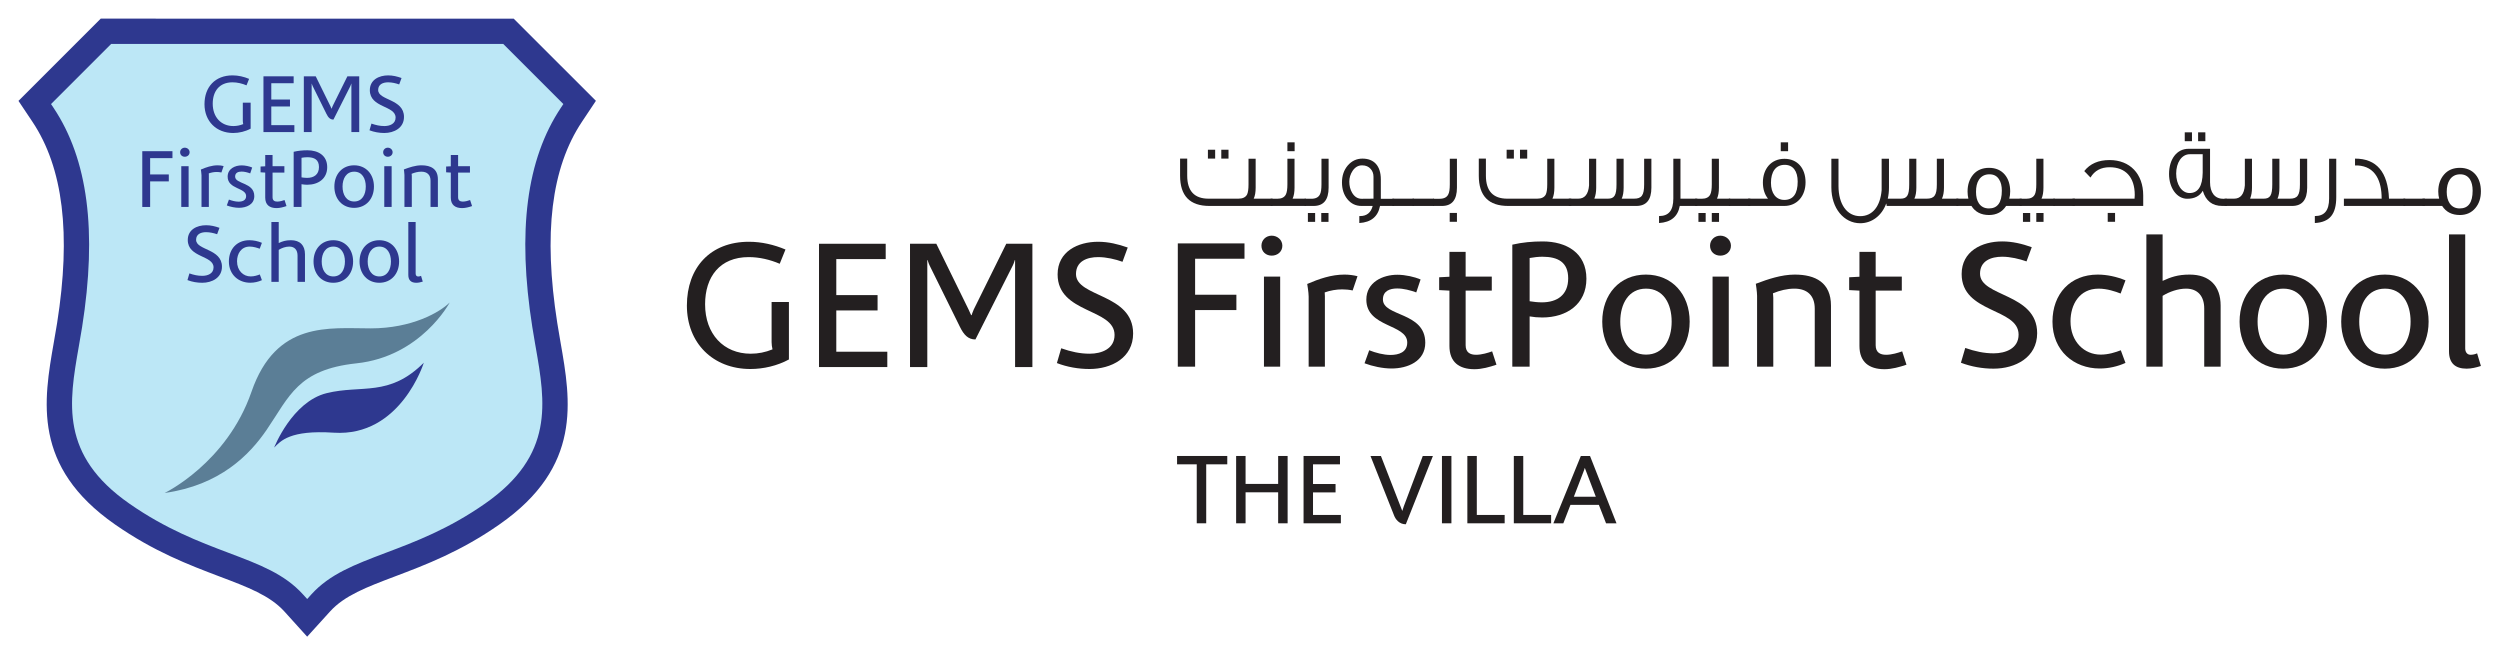<?xml version="1.0" encoding="UTF-8" standalone="no"?>
<svg
   xmlns:dc="http://purl.org/dc/elements/1.1/"
   xmlns:cc="http://creativecommons.org/ns#"
   xmlns:rdf="http://www.w3.org/1999/02/22-rdf-syntax-ns#"
   xmlns:svg="http://www.w3.org/2000/svg"
   xmlns="http://www.w3.org/2000/svg"
   viewBox="0 0 541.333 141.333"
   height="141.333"
   width="541.333"
   xml:space="preserve"
   id="svg2"
   version="1.1"><defs
     id="defs6"><clipPath
       id="clipPath18"
       clipPathUnits="userSpaceOnUse"><path
         id="path16"
         d="M 0,106 H 406 V 0 H 0 Z" /></clipPath><clipPath
       id="clipPath198"
       clipPathUnits="userSpaceOnUse"><path
         id="path196"
         d="M 3,2.603 H 96.799 V 103 H 3 Z" /></clipPath></defs><g
     transform="matrix(1.333,0,0,-1.333,0,141.333)"
     id="g10"><g
       id="g12"><g
         clip-path="url(#clipPath18)"
         id="g14"><g
           transform="translate(121.885,46.085)"
           id="g20"><path
             id="path22"
             style="fill:#231f20;fill-opacity:1;fill-rule:nonzero;stroke:none"
             d="m 0,0 c -6.06,0 -10.307,4.215 -10.307,10.302 0,6.179 3.807,10.366 10.072,10.366 2.052,0 4.072,-0.47 5.944,-1.258 L 4.773,17.094 c -1.582,0.674 -3.309,1.084 -5.036,1.084 -4.685,0 -7.086,-3.191 -7.086,-7.669 0,-4.832 3.014,-8.024 7.409,-8.024 1.226,0 2.398,0.236 3.542,0.706 C 3.514,3.569 3.454,3.979 3.454,4.362 v 6.525 H 6.267 V 1.55 C 4.39,0.525 2.137,0 0,0" /></g><g
           transform="translate(133.04,46.402)"
           id="g24"><path
             id="path26"
             style="fill:#231f20;fill-opacity:1;fill-rule:nonzero;stroke:none"
             d="m 0,0 v 20.028 h 10.833 v -2.49 H 2.808 V 11.687 H 9.513 V 9.196 H 2.808 V 2.491 h 8.287 V 0 Z" /></g><g
           transform="translate(164.891,46.402)"
           id="g28"><path
             id="path30"
             style="fill:#231f20;fill-opacity:1;fill-rule:nonzero;stroke:none"
             d="m 0,0 v 17.363 h -0.06 c 0,0 -0.088,-0.411 -0.32,-0.876 L -6.443,4.483 c -1.171,0 -1.871,0.728 -2.517,2.047 l -4.918,9.957 c -0.176,0.35 -0.321,0.876 -0.321,0.876 h -0.06 V 0 h -2.81 v 20.028 h 4.274 L -7.554,9.344 c 0.088,-0.176 0.41,-0.909 0.41,-0.909 h 0.088 c 0,0 0.176,0.586 0.351,0.936 l 5.271,10.657 H 2.811 L 2.811,0 Z" /></g><g
           transform="translate(176.982,46.085)"
           id="g32"><path
             id="path34"
             style="fill:#231f20;fill-opacity:1;fill-rule:nonzero;stroke:none"
             d="m 0,0 c -1.788,0 -3.632,0.317 -5.299,0.964 l 0.701,2.402 c 1.582,-0.557 3.043,-0.881 4.625,-0.881 1.932,0 4.04,0.794 4.04,3.043 0,4.363 -9.251,3.427 -9.251,9.842 0,3.717 3.279,5.298 6.588,5.298 1.666,0 3.221,-0.382 4.803,-0.936 L 5.356,17.417 c -1.142,0.411 -2.606,0.761 -3.952,0.761 -1.815,0 -3.602,-0.673 -3.602,-2.753 0,-3.804 9.281,-3.131 9.281,-9.661 C 7.083,1.812 3.542,0 0,0" /></g><g
           transform="translate(194.134,64.001)"
           id="g36"><path
             id="path38"
             style="fill:#231f20;fill-opacity:1;fill-rule:nonzero;stroke:none"
             d="m 0,0 v -5.857 h 6.705 v -2.49 H 0 v -9.191 H -2.811 V 2.485 H 8.022 V 0 Z" /></g><path
           id="path40"
           style="fill:#231f20;fill-opacity:1;fill-rule:nonzero;stroke:none"
           d="m 205.319,61.1 h 2.633 V 46.463 h -2.633 z m 1.259,3.399 c -0.935,0 -1.669,0.64 -1.669,1.609 0,0.935 0.734,1.636 1.669,1.636 0.937,0 1.728,-0.701 1.728,-1.636 0,-0.969 -0.791,-1.609 -1.728,-1.609" /><g
           transform="translate(219.724,58.844)"
           id="g42"><path
             id="path44"
             style="fill:#231f20;fill-opacity:1;fill-rule:nonzero;stroke:none"
             d="m 0,0 c -0.556,0.12 -1.142,0.175 -1.7,0.175 -0.963,0 -1.932,-0.175 -2.838,-0.492 0,0 0.03,-0.411 0.03,-0.619 v -11.445 h -2.638 v 11.39 c 0,0.674 -0.233,2.047 -0.233,2.047 1.902,0.821 3.922,1.522 6.032,1.522 0.731,0 1.434,-0.088 2.137,-0.263 z" /></g><g
           transform="translate(226.048,46.167)"
           id="g46"><path
             id="path48"
             style="fill:#231f20;fill-opacity:1;fill-rule:nonzero;stroke:none"
             d="m 0,0 c -1.434,0 -3.104,0.356 -4.393,0.849 l 0.761,2.113 c 1.027,-0.411 2.343,-0.761 3.457,-0.761 1.347,0 2.72,0.438 2.72,2.02 0,3.043 -6.645,2.397 -6.645,6.967 0,2.835 2.666,4.04 5.037,4.04 1.316,0 2.807,-0.351 3.776,-0.761 L 4.01,12.36 C 3.044,12.71 1.933,13 0.906,13 c -1.201,0 -2.312,-0.41 -2.312,-1.784 0,-2.814 6.88,-1.993 6.88,-7.029 C 5.474,1.145 2.575,0 0,0" /></g><g
           transform="translate(239.513,46.053)"
           id="g50"><path
             id="path52"
             style="fill:#231f20;fill-opacity:1;fill-rule:nonzero;stroke:none"
             d="m 0,0 c -2.518,0 -4.066,1.171 -4.066,3.776 v 8.988 l -1.669,0.088 v 2.08 l 1.669,0.088 v 4.039 h 2.632 V 15.047 H 2.813 V 12.764 H -1.434 V 3.892 c 0,-1.2 0.761,-1.549 1.698,-1.549 0.908,0 1.965,0.322 2.605,0.557 L 3.575,0.733 C 2.461,0.35 1.202,0 0,0" /></g><g
           transform="translate(250.551,64.323)"
           id="g54"><path
             id="path56"
             style="fill:#231f20;fill-opacity:1;fill-rule:nonzero;stroke:none"
             d="M 0,0 C -0.673,0 -1.404,-0.087 -2.077,-0.208 V -7.23 c 0.586,-0.094 1.286,-0.181 1.989,-0.181 2.519,0 4.275,1.231 4.275,3.897 C 4.187,-0.881 2.518,0 0,0 m -0.03,-9.869 c -0.731,0 -1.374,0.06 -2.047,0.175 V -17.86 H -4.891 V 1.96 c 1.613,0.377 3.282,0.525 4.921,0.525 3.865,0 7.116,-1.844 7.116,-6.059 0,-4.127 -3.191,-6.295 -7.176,-6.295" /></g><g
           transform="translate(267.385,59.14)"
           id="g58"><path
             id="path60"
             style="fill:#231f20;fill-opacity:1;fill-rule:nonzero;stroke:none"
             d="m 0,0 c -2.808,0 -4.187,-2.43 -4.187,-5.358 0,-2.929 1.379,-5.359 4.187,-5.359 2.813,0 4.16,2.43 4.16,5.359 C 4.16,-2.43 2.813,0 0,0 m -0.027,-13 c -4.247,0 -7.088,3.191 -7.088,7.642 0,4.449 2.841,7.641 7.088,7.641 4.242,0 7.113,-3.192 7.113,-7.641 C 7.086,-9.809 4.215,-13 -0.027,-13" /></g><path
           id="path62"
           style="fill:#231f20;fill-opacity:1;fill-rule:nonzero;stroke:none"
           d="m 278.19,61.1 h 2.633 V 46.463 h -2.633 z m 1.259,3.399 c -0.936,0 -1.67,0.64 -1.67,1.609 0,0.935 0.734,1.636 1.67,1.636 0.936,0 1.727,-0.701 1.727,-1.636 0,-0.969 -0.791,-1.609 -1.727,-1.609" /><g
           transform="translate(294.789,46.463)"
           id="g64"><path
             id="path66"
             style="fill:#231f20;fill-opacity:1;fill-rule:nonzero;stroke:none"
             d="m 0,0 v 9.426 c 0,2.14 -1.229,3.251 -3.31,3.251 -1.17,0 -2.369,-0.296 -3.483,-0.761 0,0 0.058,-0.471 0.058,-0.733 V 0 h -2.633 v 11.506 c 0,0.645 -0.206,1.959 -0.206,1.959 1.99,0.761 4.187,1.494 6.325,1.494 3.394,0 5.885,-1.319 5.885,-5.035 V 0 Z" /></g><g
           transform="translate(306.119,46.053)"
           id="g68"><path
             id="path70"
             style="fill:#231f20;fill-opacity:1;fill-rule:nonzero;stroke:none"
             d="m 0,0 c -2.515,0 -4.069,1.171 -4.069,3.776 v 8.988 l -1.67,0.088 v 2.08 l 1.67,0.088 v 4.039 h 2.635 V 15.047 H 2.811 V 12.764 H -1.434 V 3.892 c 0,-1.2 0.761,-1.549 1.7,-1.549 0.906,0 1.96,0.322 2.605,0.557 l 0.7,-2.167 C 2.461,0.35 1.201,0 0,0" /></g><g
           transform="translate(323.832,46.14)"
           id="g72"><path
             id="path74"
             style="fill:#231f20;fill-opacity:1;fill-rule:nonzero;stroke:none"
             d="m 0,0 c -1.787,0 -3.632,0.323 -5.299,0.964 l 0.703,2.402 C -3.014,2.813 -1.552,2.49 0.03,2.49 c 1.932,0 4.039,0.789 4.039,3.044 0,4.362 -9.25,3.426 -9.25,9.836 0,3.717 3.279,5.299 6.585,5.299 1.669,0 3.224,-0.378 4.803,-0.936 l -0.849,-2.31 c -1.141,0.405 -2.608,0.761 -3.954,0.761 -1.814,0 -3.599,-0.674 -3.599,-2.754 0,-3.804 9.281,-3.131 9.281,-9.66 C 7.086,1.817 3.544,0 0,0" /></g><g
           transform="translate(341.077,46.167)"
           id="g76"><path
             id="path78"
             style="fill:#231f20;fill-opacity:1;fill-rule:nonzero;stroke:none"
             d="m 0,0 c -4.187,0 -7.672,2.874 -7.672,7.614 0,4.511 2.899,7.641 7.349,7.641 1.521,0 3.103,-0.35 4.51,-0.936 l -0.791,-2.14 c -0.821,0.323 -2.198,0.794 -3.572,0.794 -3.134,0 -4.567,-2.606 -4.567,-5.299 0,-3.339 2.252,-5.418 4.89,-5.418 1.287,0 2.428,0.383 3.279,0.706 L 4.187,0.909 C 2.897,0.323 1.461,0 0,0" /></g><g
           transform="translate(358.056,46.463)"
           id="g80"><path
             id="path82"
             style="fill:#231f20;fill-opacity:1;fill-rule:nonzero;stroke:none"
             d="m 0,0 v 9.458 c 0,1.96 -1.023,3.219 -2.955,3.219 -1.287,0 -2.724,-0.498 -3.805,-1.171 V 0 h -2.638 v 21.49 h 2.638 v -7.554 c 1.347,0.613 2.458,1.023 4.39,1.023 3.219,0 5.036,-1.817 5.036,-5.035 L 2.666,0 Z" /></g><g
           transform="translate(370.911,59.14)"
           id="g84"><path
             id="path86"
             style="fill:#231f20;fill-opacity:1;fill-rule:nonzero;stroke:none"
             d="m 0,0 c -2.812,0 -4.187,-2.43 -4.187,-5.358 0,-2.929 1.375,-5.359 4.187,-5.359 2.811,0 4.157,2.43 4.157,5.359 C 4.157,-2.43 2.811,0 0,0 m -0.03,-13 c -4.248,0 -7.083,3.191 -7.083,7.642 0,4.449 2.835,7.641 7.083,7.641 4.247,0 7.115,-3.192 7.115,-7.641 C 7.085,-9.809 4.217,-13 -0.03,-13" /></g><g
           transform="translate(387.422,59.14)"
           id="g88"><path
             id="path90"
             style="fill:#231f20;fill-opacity:1;fill-rule:nonzero;stroke:none"
             d="m 0,0 c -2.811,0 -4.187,-2.43 -4.187,-5.358 0,-2.929 1.376,-5.359 4.187,-5.359 2.811,0 4.157,2.43 4.157,5.359 C 4.157,-2.43 2.811,0 0,0 m -0.027,-13 c -4.247,0 -7.088,3.191 -7.088,7.642 0,4.449 2.841,7.641 7.088,7.641 4.242,0 7.11,-3.192 7.11,-7.641 0,-4.451 -2.868,-7.642 -7.11,-7.642" /></g><g
           transform="translate(400.685,46.14)"
           id="g92"><path
             id="path94"
             style="fill:#231f20;fill-opacity:1;fill-rule:nonzero;stroke:none"
             d="m 0,0 c -1.872,0 -2.868,0.909 -2.868,2.813 v 19 h 2.633 V 3.307 c 0,-0.553 0.262,-1.051 0.881,-1.051 0.35,0 0.731,0.087 1.051,0.234 L 2.315,0.438 C 1.609,0.203 0.761,0 0,0" /></g><g
           transform="translate(195.938,30.601)"
           id="g96"><path
             id="path98"
             style="fill:#231f20;fill-opacity:1;fill-rule:nonzero;stroke:none"
             d="M 0,0 V -9.579 H -1.538 V 0 H -4.735 V 1.357 H 3.421 L 3.421,0 Z" /></g><g
           transform="translate(207.624,21.021)"
           id="g100"><path
             id="path102"
             style="fill:#231f20;fill-opacity:1;fill-rule:nonzero;stroke:none"
             d="M 0,0 V 5.035 H -5.293 V 0 h -1.533 v 10.937 h 1.533 V 6.398 H 0 v 4.539 H 1.538 L 1.538,0 Z" /></g><g
           transform="translate(211.751,21.021)"
           id="g104"><path
             id="path106"
             style="fill:#231f20;fill-opacity:1;fill-rule:nonzero;stroke:none"
             d="M 0,0 V 10.937 H 5.917 V 9.579 H 1.535 V 6.382 H 5.197 V 5.02 H 1.535 V 1.357 H 6.06 L 6.06,0 Z" /></g><g
           transform="translate(228.363,20.862)"
           id="g108"><path
             id="path110"
             style="fill:#231f20;fill-opacity:1;fill-rule:nonzero;stroke:none"
             d="m 0,0 c -1.087,0 -1.678,0.832 -1.899,1.407 l -3.84,9.689 h 1.694 l 3.199,-8.233 0.255,-0.657 h 0.032 c 0,0 0.113,0.399 0.225,0.7 l 3.087,8.19 H 4.4 Z" /></g><path
           id="path112"
           style="fill:#231f20;fill-opacity:1;fill-rule:nonzero;stroke:none"
           d="m 234.231,31.958 h 1.538 V 21.021 h -1.538 z" /><g
           transform="translate(238.358,21.021)"
           id="g114"><path
             id="path116"
             style="fill:#231f20;fill-opacity:1;fill-rule:nonzero;stroke:none"
             d="M 0,0 V 10.937 H 1.535 V 1.357 H 6.06 L 6.06,0 Z" /></g><g
           transform="translate(245.906,21.021)"
           id="g118"><path
             id="path120"
             style="fill:#231f20;fill-opacity:1;fill-rule:nonzero;stroke:none"
             d="M 0,0 V 10.937 H 1.533 V 1.357 H 6.06 L 6.06,0 Z" /></g><g
           transform="translate(257.45,29.992)"
           id="g122"><path
             id="path124"
             style="fill:#231f20;fill-opacity:1;fill-rule:nonzero;stroke:none"
             d="m 0,0 h -0.032 c -0.03,-0.082 -0.017,-0.125 -0.094,-0.322 L -1.79,-4.652 H 1.773 Z M 3.438,-8.971 2.271,-5.982 H -2.348 L -3.503,-8.971 H -5.118 L -0.657,1.966 H 0.832 L 5.135,-8.971 Z" /></g><path
           id="path126"
           style="fill:#231f20;fill-opacity:1;fill-rule:nonzero;stroke:none"
           d="m 199.561,80.262 h -1.174 v 1.44 h 1.174 z m -2.17,0 h -1.177 v 1.44 h 1.177 z m 9.33,-7.69 h -10.258 c -3.183,0 -4.77,1.637 -4.77,4.921 v 2.769 h 1.158 v -2.769 c 0,-2.485 1.16,-3.739 3.461,-3.739 h 4.855 c 0.699,0 1.161,0.219 1.41,0.679 0.151,0.317 0.233,0.859 0.233,1.637 v 4.176 h 1.16 v -4.702 c 0,-0.722 -0.098,-1.335 -0.317,-1.79 h 3.068 z" /><path
           id="path128"
           style="fill:#231f20;fill-opacity:1;fill-rule:nonzero;stroke:none"
           d="m 210.301,81.467 h -1.175 v 1.434 h 1.175 z m 1.822,-8.895 h -5.717 v 1.166 h 1.062 c 0.712,0 1.177,0.235 1.406,0.695 0.167,0.317 0.252,0.859 0.252,1.637 v 4.176 h 1.158 v -4.702 c 0,-0.722 -0.098,-1.335 -0.314,-1.79 h 2.153 z" /><path
           id="path130"
           style="fill:#231f20;fill-opacity:1;fill-rule:nonzero;stroke:none"
           d="m 215.804,69.983 h -1.177 v 1.439 h 1.177 z m -2.173,0 h -1.177 v 1.439 h 1.177 z m 2.189,10.263 v -4.702 c 0,-1.976 -0.815,-2.972 -2.435,-2.972 h -1.462 v 1.166 h 1.079 c 0.711,0 1.177,0.235 1.409,0.712 0.167,0.3 0.249,0.842 0.249,1.62 v 4.176 z" /><g
           transform="translate(223.111,73.754)"
           id="g132"><path
             id="path134"
             style="fill:#231f20;fill-opacity:1;fill-rule:nonzero;stroke:none"
             d="M 0,0 V 3.569 C 0,4.056 -0.147,4.483 -0.448,4.817 -0.78,5.211 -1.242,5.414 -1.855,5.414 -2.485,5.414 -2.999,5.107 -3.399,4.516 -3.744,3.99 -3.93,3.399 -3.93,2.759 c 0,-0.679 0.151,-1.286 0.465,-1.812 0.384,-0.64 0.896,-0.964 1.544,-0.964 z M 3.348,-1.182 H 1.06 C 0.729,-2.923 -0.399,-3.837 -2.304,-3.958 v 1.134 h 0.148 c 1.061,0 1.74,0.558 2.025,1.642 h -1.806 c -0.931,0 -1.692,0.356 -2.289,1.083 -0.596,0.723 -0.894,1.637 -0.894,2.737 0,1.101 0.314,2.014 0.944,2.759 0.646,0.739 1.44,1.111 2.386,1.111 1.84,0 2.983,-1.149 2.983,-3.377 v -3.148 h 2.155 z" /></g><path
           id="path136"
           style="fill:#231f20;fill-opacity:1;fill-rule:nonzero;stroke:none"
           d="m 229.675,72.572 h -3.498 v 1.182 h 3.498 z" /><path
           id="path138"
           style="fill:#231f20;fill-opacity:1;fill-rule:nonzero;stroke:none"
           d="m 232.953,72.572 h -3.495 v 1.182 h 3.495 z" /><path
           id="path140"
           style="fill:#231f20;fill-opacity:1;fill-rule:nonzero;stroke:none"
           d="m 236.667,70 h -1.177 v 1.439 h 1.177 z m 0,10.246 v -4.702 c 0,-1.976 -0.813,-2.972 -2.436,-2.972 h -1.459 v 1.166 h 1.079 c 0.711,0 1.176,0.235 1.407,0.712 0.167,0.3 0.249,0.842 0.249,1.62 v 4.176 z" /><path
           id="path142"
           style="fill:#231f20;fill-opacity:1;fill-rule:nonzero;stroke:none"
           d="m 248.082,80.262 h -1.174 v 1.44 h 1.174 z m -2.167,0 h -1.177 v 1.44 h 1.177 z m 9.327,-7.69 h -10.258 c -3.18,0 -4.77,1.637 -4.77,4.921 v 2.769 h 1.157 v -2.769 c 0,-2.485 1.161,-3.739 3.466,-3.739 h 4.854 c 0.696,0 1.162,0.219 1.407,0.679 0.151,0.317 0.236,0.859 0.236,1.637 v 4.176 h 1.16 v -4.702 c 0,-0.722 -0.101,-1.335 -0.317,-1.79 h 3.065 z" /><g
           transform="translate(268.253,80.246)"
           id="g144"><path
             id="path146"
             style="fill:#231f20;fill-opacity:1;fill-rule:nonzero;stroke:none"
             d="m 0,0 v -4.702 c 0,-1.976 -0.811,-2.972 -2.452,-2.972 h -10.97 v 1.182 h 1.538 c 1.063,0 1.643,0.728 1.758,2.162 V 0 h 1.16 v -4.702 c 0,-0.689 -0.098,-1.264 -0.282,-1.724 v -0.066 h 2.17 c 1.062,0 1.41,0.526 1.41,2.316 V 0 h 1.16 v -4.702 c 0,-0.722 -0.101,-1.335 -0.314,-1.79 h 1.986 c 1.243,0 1.659,0.526 1.659,2.316 l 0,4.176 z" /></g><g
           transform="translate(275.711,72.572)"
           id="g148"><path
             id="path150"
             style="fill:#231f20;fill-opacity:1;fill-rule:nonzero;stroke:none"
             d="m 0,0 h -2.85 c -0.317,-1.741 -1.442,-2.655 -3.366,-2.775 v 1.133 c 1.544,0 2.321,0.865 2.321,2.857 v 6.459 h 1.161 V 1.182 l 2.734,0 z" /></g><path
           id="path152"
           style="fill:#231f20;fill-opacity:1;fill-rule:nonzero;stroke:none"
           d="m 279.241,69.983 h -1.177 v 1.439 h 1.177 z m -2.171,0 h -1.177 v 1.439 h 1.177 z m 3.992,2.589 h -5.715 v 1.166 h 1.061 c 0.712,0 1.177,0.235 1.407,0.695 0.164,0.317 0.249,0.859 0.249,1.637 v 4.176 h 1.158 v -4.702 c 0,-0.722 -0.099,-1.335 -0.312,-1.79 h 2.152 z" /><path
           id="path154"
           style="fill:#231f20;fill-opacity:1;fill-rule:nonzero;stroke:none"
           d="m 284.329,72.572 h -3.498 v 1.182 h 3.498 z" /><path
           id="path156"
           style="fill:#231f20;fill-opacity:1;fill-rule:nonzero;stroke:none"
           d="m 290.459,81.467 h -1.193 v 1.434 h 1.193 z m 1.558,-4.938 c 0,1.692 -0.747,2.721 -2.105,2.721 -1.473,0 -2.236,-1.133 -2.236,-2.923 0,-1.691 0.812,-2.775 2.17,-2.775 1.44,0 2.171,0.996 2.171,2.977 m 1.278,-0.12 c 0,-2.2 -1.36,-3.837 -3.449,-3.837 h -5.884 v 1.182 h 3.232 c -0.545,0.679 -0.829,1.555 -0.829,2.639 0,2.2 1.344,3.836 3.497,3.836 2.106,0 3.433,-1.521 3.433,-3.82" /><g
           transform="translate(318.117,72.572)"
           id="g158"><path
             id="path160"
             style="fill:#231f20;fill-opacity:1;fill-rule:nonzero;stroke:none"
             d="m 0,0 h -11.647 c 0,0.115 -0.02,0.251 -0.069,0.405 -0.73,-2.031 -2.387,-3.213 -4.225,-3.213 -2.636,0 -4.689,2.403 -4.689,5.818 v 4.664 h 1.16 V 3.246 c 0,-2.961 1.358,-4.905 3.529,-4.905 2.005,0 3.264,1.61 3.478,4.226 v 5.107 h 1.193 V 3.01 c 0,-0.662 -0.066,-1.27 -0.197,-1.828 h 2.071 c 1.06,0 1.411,0.526 1.411,2.316 v 4.176 h 1.16 V 2.972 c 0,-0.722 -0.102,-1.335 -0.318,-1.79 h 1.988 c 1.245,0 1.658,0.542 1.658,2.316 v 4.176 h 1.16 V 2.972 c 0,-0.722 -0.115,-1.335 -0.331,-1.79 l 2.668,0 z" /></g><g
           transform="translate(325.179,75.057)"
           id="g162"><path
             id="path164"
             style="fill:#231f20;fill-opacity:1;fill-rule:nonzero;stroke:none"
             d="m 0,0 c 0,0.761 -0.148,1.369 -0.449,1.828 -0.345,0.559 -0.86,0.827 -1.573,0.827 -0.748,0 -1.329,-0.307 -1.706,-0.898 -0.317,-0.487 -0.465,-1.133 -0.465,-1.959 0,-0.761 0.148,-1.391 0.465,-1.861 0.377,-0.559 0.925,-0.827 1.639,-0.827 C -0.695,-2.89 0,-1.927 0,0 M 3.229,-2.485 H 0.695 c -0.63,-0.98 -1.557,-1.473 -2.784,-1.473 -1.277,0 -2.235,0.493 -2.848,1.473 H -7.39 v 1.182 h 1.954 c -0.082,0.356 -0.131,0.745 -0.131,1.166 0,1.116 0.312,2.031 0.925,2.759 0.629,0.728 1.495,1.084 2.57,1.084 1.076,0 1.94,-0.378 2.553,-1.101 0.581,-0.694 0.876,-1.609 0.876,-2.725 0,-0.422 -0.049,-0.811 -0.147,-1.183 h 2.019 z" /></g><path
           id="path166"
           style="fill:#231f20;fill-opacity:1;fill-rule:nonzero;stroke:none"
           d="m 331.955,69.983 h -1.177 v 1.439 h 1.177 z m -2.168,0 h -1.177 v 1.439 h 1.177 z m 3.99,2.589 h -5.714 v 1.166 h 1.059 c 0.715,0 1.177,0.235 1.41,0.695 0.164,0.317 0.246,0.859 0.246,1.637 v 4.176 h 1.16 v -4.702 c 0,-0.722 -0.098,-1.335 -0.312,-1.79 h 2.151 z" /><path
           id="path168"
           style="fill:#231f20;fill-opacity:1;fill-rule:nonzero;stroke:none"
           d="m 337.045,72.572 h -3.497 v 1.182 h 3.497 z" /><path
           id="path170"
           style="fill:#231f20;fill-opacity:1;fill-rule:nonzero;stroke:none"
           d="m 343.572,70 h -1.193 v 1.439 h 1.193 z m 4.574,4.28 v -1.708 h -11.484 v 1.182 h 10.077 c 0.017,0.219 0.032,0.422 0.032,0.608 0,2.857 -1.477,4.499 -4.077,4.499 -1.407,0 -2.452,-0.558 -3.114,-1.674 -0.168,0.186 -0.498,0.525 -1.013,1.05 0.947,1.199 2.304,1.79 4.111,1.79 3.298,0 5.468,-2.233 5.468,-5.747" /><path
           id="path172"
           style="fill:#231f20;fill-opacity:1;fill-rule:nonzero;stroke:none"
           d="m 358.239,83.087 h -1.177 v 1.439 h 1.177 z m -2.173,0 h -1.174 v 1.439 h 1.174 z m 1.741,-5.107 v 2.994 h -2.102 c -1.311,0 -2.206,-1.368 -2.206,-3.141 0,-1.73 0.879,-3.165 2.173,-3.165 1.39,0 2.102,1.101 2.135,3.312 m 3.946,-5.408 h -0.763 c -1.639,0 -2.685,0.826 -3.167,2.469 -0.495,-0.865 -1.341,-1.303 -2.534,-1.303 -1.691,0 -2.95,1.773 -2.95,4.023 0,2.403 1.259,4.094 3.15,4.094 H 359 v -5.429 c 0,-1.692 0.78,-2.688 2.124,-2.688 h 0.629 z" /><g
           transform="translate(374.778,80.246)"
           id="g174"><path
             id="path176"
             style="fill:#231f20;fill-opacity:1;fill-rule:nonzero;stroke:none"
             d="m 0,0 v -4.702 c 0,-1.976 -0.813,-2.972 -2.452,-2.972 h -10.973 v 1.182 h 1.544 c 1.06,0 1.64,0.728 1.757,2.162 V 0 h 1.16 v -4.702 c 0,-0.689 -0.1,-1.264 -0.284,-1.724 v -0.066 h 2.173 c 1.059,0 1.407,0.526 1.407,2.316 V 0 h 1.16 v -4.702 c 0,-0.722 -0.098,-1.335 -0.314,-1.79 h 1.989 c 1.242,0 1.656,0.526 1.656,2.316 l 0,4.176 z" /></g><g
           transform="translate(379.502,80.246)"
           id="g178"><path
             id="path180"
             style="fill:#231f20;fill-opacity:1;fill-rule:nonzero;stroke:none"
             d="m 0,0 v -6.24 c 0,-2.753 -1.043,-4.073 -3.479,-4.209 v 1.133 c 1.539,0 2.319,0.865 2.319,2.857 l 0,6.459 z" /></g><g
           transform="translate(390.703,72.572)"
           id="g182"><path
             id="path184"
             style="fill:#231f20;fill-opacity:1;fill-rule:nonzero;stroke:none"
             d="m 0,0 h -9.959 v 1.182 h 6.134 c 0,1.506 -0.269,2.721 -0.817,3.635 -0.662,1.1 -1.688,1.675 -3.065,1.762 H -8.152 V 7.69 c 3.495,0 5.334,-2.162 5.519,-6.508 l 2.633,0 z" /></g><path
           id="path186"
           style="fill:#231f20;fill-opacity:1;fill-rule:nonzero;stroke:none"
           d="m 393.902,72.572 h -3.494 v 1.182 h 3.494 z" /><g
           transform="translate(401.656,75.057)"
           id="g188"><path
             id="path190"
             style="fill:#231f20;fill-opacity:1;fill-rule:nonzero;stroke:none"
             d="m 0,0 c 0,0.761 -0.147,1.369 -0.43,1.828 -0.364,0.559 -0.895,0.827 -1.59,0.827 -0.76,0 -1.325,-0.307 -1.708,-0.898 -0.314,-0.487 -0.481,-1.133 -0.481,-1.959 0,-0.761 0.167,-1.391 0.481,-1.861 0.383,-0.559 0.931,-0.827 1.643,-0.827 C -0.695,-2.89 0,-1.927 0,0 m 1.344,-0.12 c 0,-1.101 -0.299,-1.993 -0.895,-2.704 -0.63,-0.761 -1.475,-1.134 -2.534,-1.134 -1.275,0 -2.239,0.493 -2.869,1.473 H -8.15 v 1.182 h 2.714 c -0.098,0.356 -0.147,0.745 -0.147,1.166 0,1.116 0.314,2.031 0.946,2.759 0.63,0.728 1.49,1.084 2.568,1.084 1.076,0 1.937,-0.378 2.55,-1.101 C 1.062,1.911 1.344,0.996 1.344,-0.12" /></g></g></g><g
       id="g192"><g
         clip-path="url(#clipPath198)"
         id="g194"><g
           transform="translate(49.901,5.662)"
           id="g200"><path
             id="path202"
             style="fill:#bce7f6;fill-opacity:1;fill-rule:nonzero;stroke:none"
             d="m 0,0 -2.184,2.414 c -2.685,2.961 -6.489,4.4 -11.314,6.224 -4.888,1.855 -10.436,3.957 -16.561,8.232 -12.376,8.626 -10.7,18.211 -9.08,27.478 0.186,1.05 0.369,2.118 0.547,3.213 2.373,15.058 0.961,26.224 -4.322,34.144 l -1.34,2.015 11.563,11.565 H 32.691 L 44.257,83.72 42.911,81.705 c -5.28,-7.92 -6.692,-19.086 -4.314,-34.144 0.17,-1.095 0.359,-2.163 0.542,-3.213 C 40.762,35.081 42.437,25.496 30.064,16.87 23.934,12.595 18.389,10.493 13.493,8.638 8.676,6.814 4.872,5.375 2.187,2.414 Z" /></g><g
           transform="translate(8.288,89.124)"
           id="g204"><path
             id="path206"
             style="fill:#2e388f;fill-opacity:1;fill-rule:nonzero;stroke:none"
             d="m 0,0 0.411,-0.613 c 5.583,-8.369 7.102,-20.023 4.638,-35.612 -0.183,-1.122 -0.372,-2.222 -0.552,-3.24 -1.58,-9.037 -3.071,-17.565 8.229,-25.442 5.915,-4.127 11.328,-6.184 16.109,-7.991 5.091,-1.921 9.1,-3.437 12.113,-6.776 l 0.665,-0.729 0.663,0.739 c 3.016,3.329 7.025,4.839 12.099,6.766 4.795,1.807 10.206,3.858 16.125,7.991 11.301,7.877 9.807,16.405 8.227,25.442 l -0.077,0.427 c -0.155,0.913 -0.319,1.861 -0.47,2.819 -2.461,15.583 -0.942,27.237 4.636,35.606 L 83.224,0 73.451,9.771 H 9.776 Z m 41.608,-86.522 -3.7,4.094 c -2.357,2.595 -5.955,3.958 -10.515,5.677 -5.019,1.904 -10.685,4.055 -17.018,8.473 -13.449,9.381 -11.577,20.077 -9.929,29.519 0.18,1.008 0.369,2.086 0.542,3.18 2.29,14.522 0.985,25.206 -3.996,32.683 l -2.28,3.41 13.362,13.361 H 75.153 L 88.511,0.525 86.237,-2.89 c -4.984,-7.483 -6.286,-18.167 -3.999,-32.689 0.146,-0.93 0.304,-1.855 0.463,-2.754 l 0.074,-0.431 c 1.65,-9.437 3.531,-20.133 -9.921,-29.514 -6.338,-4.429 -12.009,-6.569 -17.009,-8.463 -4.571,-1.729 -8.175,-3.092 -10.521,-5.687 z" /></g><g
           transform="translate(37.881,84.422)"
           id="g208"><path
             id="path210"
             style="fill:#2e388f;fill-opacity:1;fill-rule:nonzero;stroke:none"
             d="m 0,0 c -2.743,0 -4.664,1.911 -4.664,4.675 0,2.791 1.722,4.685 4.557,4.685 0.928,0 1.842,-0.214 2.69,-0.569 L 2.162,7.74 c -0.717,0.306 -1.497,0.492 -2.283,0.492 -2.118,0 -3.205,-1.444 -3.205,-3.475 0,-2.184 1.366,-3.629 3.353,-3.629 0.556,0 1.084,0.109 1.601,0.317 C 1.59,1.62 1.562,1.807 1.562,1.976 V 4.932 H 2.833 V 0.707 C 1.987,0.247 0.969,0 0,0" /></g><g
           transform="translate(42.796,84.57)"
           id="g212"><path
             id="path214"
             style="fill:#2e388f;fill-opacity:1;fill-rule:nonzero;stroke:none"
             d="M 0,0 V 9.059 H 4.905 V 7.937 H 1.273 V 5.288 H 4.308 V 4.16 H 1.273 V 1.127 H 5.022 V 0 Z" /></g><g
           transform="translate(57.08,84.57)"
           id="g216"><path
             id="path218"
             style="fill:#2e388f;fill-opacity:1;fill-rule:nonzero;stroke:none"
             d="m 0,0 v 7.86 h -0.027 c 0,0 -0.042,-0.186 -0.145,-0.4 L -2.915,2.031 c -0.528,0 -0.845,0.328 -1.138,0.925 L -6.281,7.46 c -0.079,0.159 -0.148,0.4 -0.148,0.4 H -6.454 V 0 h -1.272 v 9.059 h 1.932 L -3.416,4.226 C -3.38,4.149 -3.232,3.82 -3.232,3.82 h 0.041 c 0,0 0.076,0.263 0.153,0.422 l 2.387,4.817 H 1.272 L 1.272,0 Z" /></g><g
           transform="translate(62.422,84.422)"
           id="g220"><path
             id="path222"
             style="fill:#2e388f;fill-opacity:1;fill-rule:nonzero;stroke:none"
             d="m 0,0 c -0.811,0 -1.645,0.148 -2.403,0.438 l 0.32,1.089 c 0.717,-0.252 1.379,-0.399 2.097,-0.399 0.873,0 1.825,0.355 1.825,1.379 0,1.976 -4.185,1.549 -4.185,4.45 0,1.681 1.484,2.403 2.978,2.403 0.758,0 1.459,-0.175 2.173,-0.427 L 2.422,7.888 C 1.905,8.074 1.24,8.232 0.632,8.232 -0.189,8.232 -0.994,7.926 -0.994,6.984 -0.994,5.266 3.202,5.572 3.202,2.611 3.202,0.827 1.598,0 0,0" /></g><g
           transform="translate(24.388,80.339)"
           id="g224"><path
             id="path226"
             style="fill:#2e388f;fill-opacity:1;fill-rule:nonzero;stroke:none"
             d="M 0,0 V -2.649 H 3.032 V -3.777 H 0 V -7.932 H -1.275 V 1.127 H 3.626 V 0 Z" /></g><path
           id="path228"
           style="fill:#2e388f;fill-opacity:1;fill-rule:nonzero;stroke:none"
           d="m 29.446,79.031 h 1.193 v -6.624 h -1.193 z m 0.569,1.532 c -0.421,0 -0.755,0.296 -0.755,0.734 0,0.416 0.334,0.739 0.755,0.739 0.427,0 0.786,-0.323 0.786,-0.739 0,-0.438 -0.359,-0.734 -0.786,-0.734" /><g
           transform="translate(35.968,78.007)"
           id="g230"><path
             id="path232"
             style="fill:#2e388f;fill-opacity:1;fill-rule:nonzero;stroke:none"
             d="m 0,0 c -0.255,0.055 -0.523,0.083 -0.769,0.083 -0.438,0 -0.873,-0.083 -1.284,-0.231 0,0 0.011,-0.186 0.011,-0.273 V -5.6 h -1.193 v 5.151 c 0,0.301 -0.107,0.926 -0.107,0.926 0.865,0.372 1.777,0.689 2.729,0.689 0.334,0 0.654,-0.039 0.971,-0.121 z" /></g><g
           transform="translate(38.828,72.271)"
           id="g234"><path
             id="path236"
             style="fill:#2e388f;fill-opacity:1;fill-rule:nonzero;stroke:none"
             d="m 0,0 c -0.651,0 -1.404,0.159 -1.987,0.383 l 0.345,0.952 c 0.462,-0.18 1.059,-0.338 1.562,-0.338 0.611,0 1.232,0.191 1.232,0.908 0,1.385 -3.002,1.089 -3.002,3.153 0,1.292 1.199,1.834 2.274,1.834 0.599,0 1.273,-0.16 1.711,-0.346 L 1.817,5.588 C 1.379,5.753 0.873,5.884 0.411,5.884 c -0.545,0 -1.046,-0.186 -1.046,-0.81 0,-1.27 3.114,-0.898 3.114,-3.18 C 2.479,0.515 1.168,0 0,0" /></g><g
           transform="translate(44.925,72.222)"
           id="g238"><path
             id="path240"
             style="fill:#2e388f;fill-opacity:1;fill-rule:nonzero;stroke:none"
             d="M 0,0 C -1.141,0 -1.842,0.531 -1.842,1.708 V 5.77 L -2.6,5.813 v 0.942 l 0.758,0.033 v 1.833 h 1.191 V 6.81 H 1.27 V 5.77 H -0.651 V 1.757 c 0,-0.542 0.344,-0.7 0.766,-0.7 0.416,0 0.892,0.147 1.182,0.251 L 1.615,0.329 C 1.111,0.159 0.542,0 0,0" /></g><g
           transform="translate(49.92,80.487)"
           id="g242"><path
             id="path244"
             style="fill:#2e388f;fill-opacity:1;fill-rule:nonzero;stroke:none"
             d="m 0,0 c -0.307,0 -0.638,-0.038 -0.941,-0.093 v -3.18 c 0.262,-0.039 0.583,-0.082 0.9,-0.082 1.139,0 1.935,0.558 1.935,1.762 C 1.894,-0.394 1.139,0 0,0 m -0.014,-4.472 c -0.331,0 -0.624,0.038 -0.927,0.088 v -3.695 h -1.276 v 8.96 c 0.728,0.176 1.486,0.247 2.231,0.247 1.746,0 3.218,-0.838 3.218,-2.742 0,-1.872 -1.442,-2.858 -3.246,-2.858" /></g><g
           transform="translate(57.539,78.139)"
           id="g246"><path
             id="path248"
             style="fill:#2e388f;fill-opacity:1;fill-rule:nonzero;stroke:none"
             d="m 0,0 c -1.272,0 -1.896,-1.095 -1.896,-2.419 0,-1.331 0.624,-2.425 1.896,-2.425 1.268,0 1.88,1.094 1.88,2.425 C 1.88,-1.095 1.268,0 0,0 m -0.016,-5.878 c -1.921,0 -3.208,1.444 -3.208,3.459 0,2.014 1.287,3.454 3.208,3.454 1.921,0 3.221,-1.44 3.221,-3.454 0,-2.015 -1.3,-3.459 -3.221,-3.459" /></g><path
           id="path250"
           style="fill:#2e388f;fill-opacity:1;fill-rule:nonzero;stroke:none"
           d="m 62.422,79.031 h 1.196 v -6.624 h -1.196 z m 0.575,1.532 c -0.425,0 -0.756,0.296 -0.756,0.734 0,0.416 0.331,0.739 0.756,0.739 0.418,0 0.779,-0.323 0.779,-0.739 0,-0.438 -0.361,-0.734 -0.779,-0.734" /><g
           transform="translate(69.937,72.408)"
           id="g252"><path
             id="path254"
             style="fill:#2e388f;fill-opacity:1;fill-rule:nonzero;stroke:none"
             d="m 0,0 v 4.264 c 0,0.964 -0.556,1.467 -1.494,1.467 -0.534,0 -1.073,-0.131 -1.579,-0.345 0,0 0.03,-0.208 0.03,-0.328 V 0 h -1.196 v 5.2 c 0,0.296 -0.096,0.892 -0.096,0.892 0.903,0.345 1.899,0.674 2.865,0.674 1.539,0 2.663,-0.597 2.663,-2.277 V 0 Z" /></g><g
           transform="translate(75.066,72.222)"
           id="g256"><path
             id="path258"
             style="fill:#2e388f;fill-opacity:1;fill-rule:nonzero;stroke:none"
             d="M 0,0 C -1.139,0 -1.839,0.531 -1.839,1.708 V 5.77 l -0.758,0.043 v 0.942 l 0.758,0.033 v 1.833 h 1.188 V 6.81 H 1.275 V 5.77 H -0.651 V 1.757 c 0,-0.542 0.344,-0.7 0.772,-0.7 0.407,0 0.889,0.147 1.176,0.251 L 1.618,0.329 C 1.117,0.159 0.542,0 0,0" /></g><g
           transform="translate(32.845,60.092)"
           id="g260"><path
             id="path262"
             style="fill:#2e388f;fill-opacity:1;fill-rule:nonzero;stroke:none"
             d="m 0,0 c -0.811,0 -1.642,0.143 -2.395,0.437 l 0.317,1.084 c 0.715,-0.251 1.377,-0.394 2.089,-0.394 0.878,0 1.833,0.351 1.833,1.374 0,1.976 -4.187,1.555 -4.187,4.45 0,1.686 1.483,2.398 2.978,2.398 0.755,0 1.459,-0.17 2.173,-0.422 L 2.424,7.887 C 1.91,8.063 1.245,8.221 0.635,8.221 -0.184,8.221 -0.991,7.92 -0.991,6.979 -0.991,5.26 3.21,5.561 3.21,2.611 3.21,0.821 1.604,0 0,0" /></g><g
           transform="translate(40.648,60.098)"
           id="g264"><path
             id="path266"
             style="fill:#2e388f;fill-opacity:1;fill-rule:nonzero;stroke:none"
             d="m 0,0 c -1.892,0 -3.468,1.308 -3.468,3.454 0,2.036 1.314,3.454 3.325,3.454 0.687,0 1.404,-0.154 2.039,-0.422 L 1.538,5.523 c -0.37,0.137 -0.994,0.35 -1.612,0.35 -1.421,0 -2.07,-1.177 -2.07,-2.392 0,-1.516 1.019,-2.457 2.209,-2.457 0.586,0 1.103,0.175 1.489,0.323 L 1.896,0.416 C 1.313,0.153 0.665,0 0,0" /></g><g
           transform="translate(48.333,60.235)"
           id="g268"><path
             id="path270"
             style="fill:#2e388f;fill-opacity:1;fill-rule:nonzero;stroke:none"
             d="m 0,0 v 4.28 c 0,0.892 -0.459,1.456 -1.338,1.456 -0.583,0 -1.226,-0.219 -1.719,-0.531 V 0 h -1.191 v 9.727 h 1.191 V 6.311 c 0.608,0.279 1.111,0.46 1.984,0.46 1.459,0 2.28,-0.821 2.28,-2.277 L 1.207,0 Z" /></g><g
           transform="translate(54.151,65.971)"
           id="g272"><path
             id="path274"
             style="fill:#2e388f;fill-opacity:1;fill-rule:nonzero;stroke:none"
             d="m 0,0 c -1.272,0 -1.894,-1.1 -1.894,-2.419 0,-1.331 0.622,-2.43 1.894,-2.43 1.271,0 1.88,1.099 1.88,2.43 C 1.88,-1.1 1.271,0 0,0 m -0.014,-5.878 c -1.921,0 -3.207,1.439 -3.207,3.459 0,2.009 1.286,3.454 3.207,3.454 1.919,0 3.222,-1.445 3.222,-3.454 0,-2.02 -1.303,-3.459 -3.222,-3.459" /></g><g
           transform="translate(61.626,65.971)"
           id="g276"><path
             id="path278"
             style="fill:#2e388f;fill-opacity:1;fill-rule:nonzero;stroke:none"
             d="m 0,0 c -1.273,0 -1.899,-1.1 -1.899,-2.419 0,-1.331 0.626,-2.43 1.899,-2.43 1.272,0 1.88,1.099 1.88,2.43 C 1.88,-1.1 1.272,0 0,0 m -0.014,-5.878 c -1.921,0 -3.207,1.439 -3.207,3.459 0,2.009 1.286,3.454 3.207,3.454 1.921,0 3.219,-1.445 3.219,-3.454 0,-2.02 -1.298,-3.459 -3.219,-3.459" /></g><g
           transform="translate(67.627,60.092)"
           id="g280"><path
             id="path282"
             style="fill:#2e388f;fill-opacity:1;fill-rule:nonzero;stroke:none"
             d="m 0,0 c -0.848,0 -1.3,0.411 -1.3,1.27 v 8.599 h 1.191 V 1.5 c 0,-0.258 0.123,-0.482 0.402,-0.482 0.156,0 0.326,0.038 0.476,0.109 L 1.046,0.191 C 0.726,0.087 0.342,0 0,0" /></g><g
           transform="translate(26.742,25.947)"
           id="g284"><path
             id="path286"
             style="fill:#5b7e96;fill-opacity:1;fill-rule:nonzero;stroke:none"
             d="m 0,0 c 0,0 10.104,4.851 14.105,16.427 4.001,11.576 12.628,10.312 19.366,10.312 6.735,0 11.259,2.633 12.841,4.209 0,0 -4.636,-8.774 -15.157,-9.89 C 21.631,20.039 20.293,15.71 16.577,10.264 13.791,6.186 9.001,1.265 0,0" /></g><g
           transform="translate(44.531,33.32)"
           id="g288"><path
             id="path290"
             style="fill:#2e388f;fill-opacity:1;fill-rule:nonzero;stroke:none"
             d="m 0,0 c 0,0 2.898,7.444 8.525,8.84 5.684,1.407 10.156,-0.684 15.789,4.948 0,0 -3.75,-12.085 -14.631,-11.368 C 2.526,2.891 1.051,1.051 0,0" /></g></g></g></g></svg>